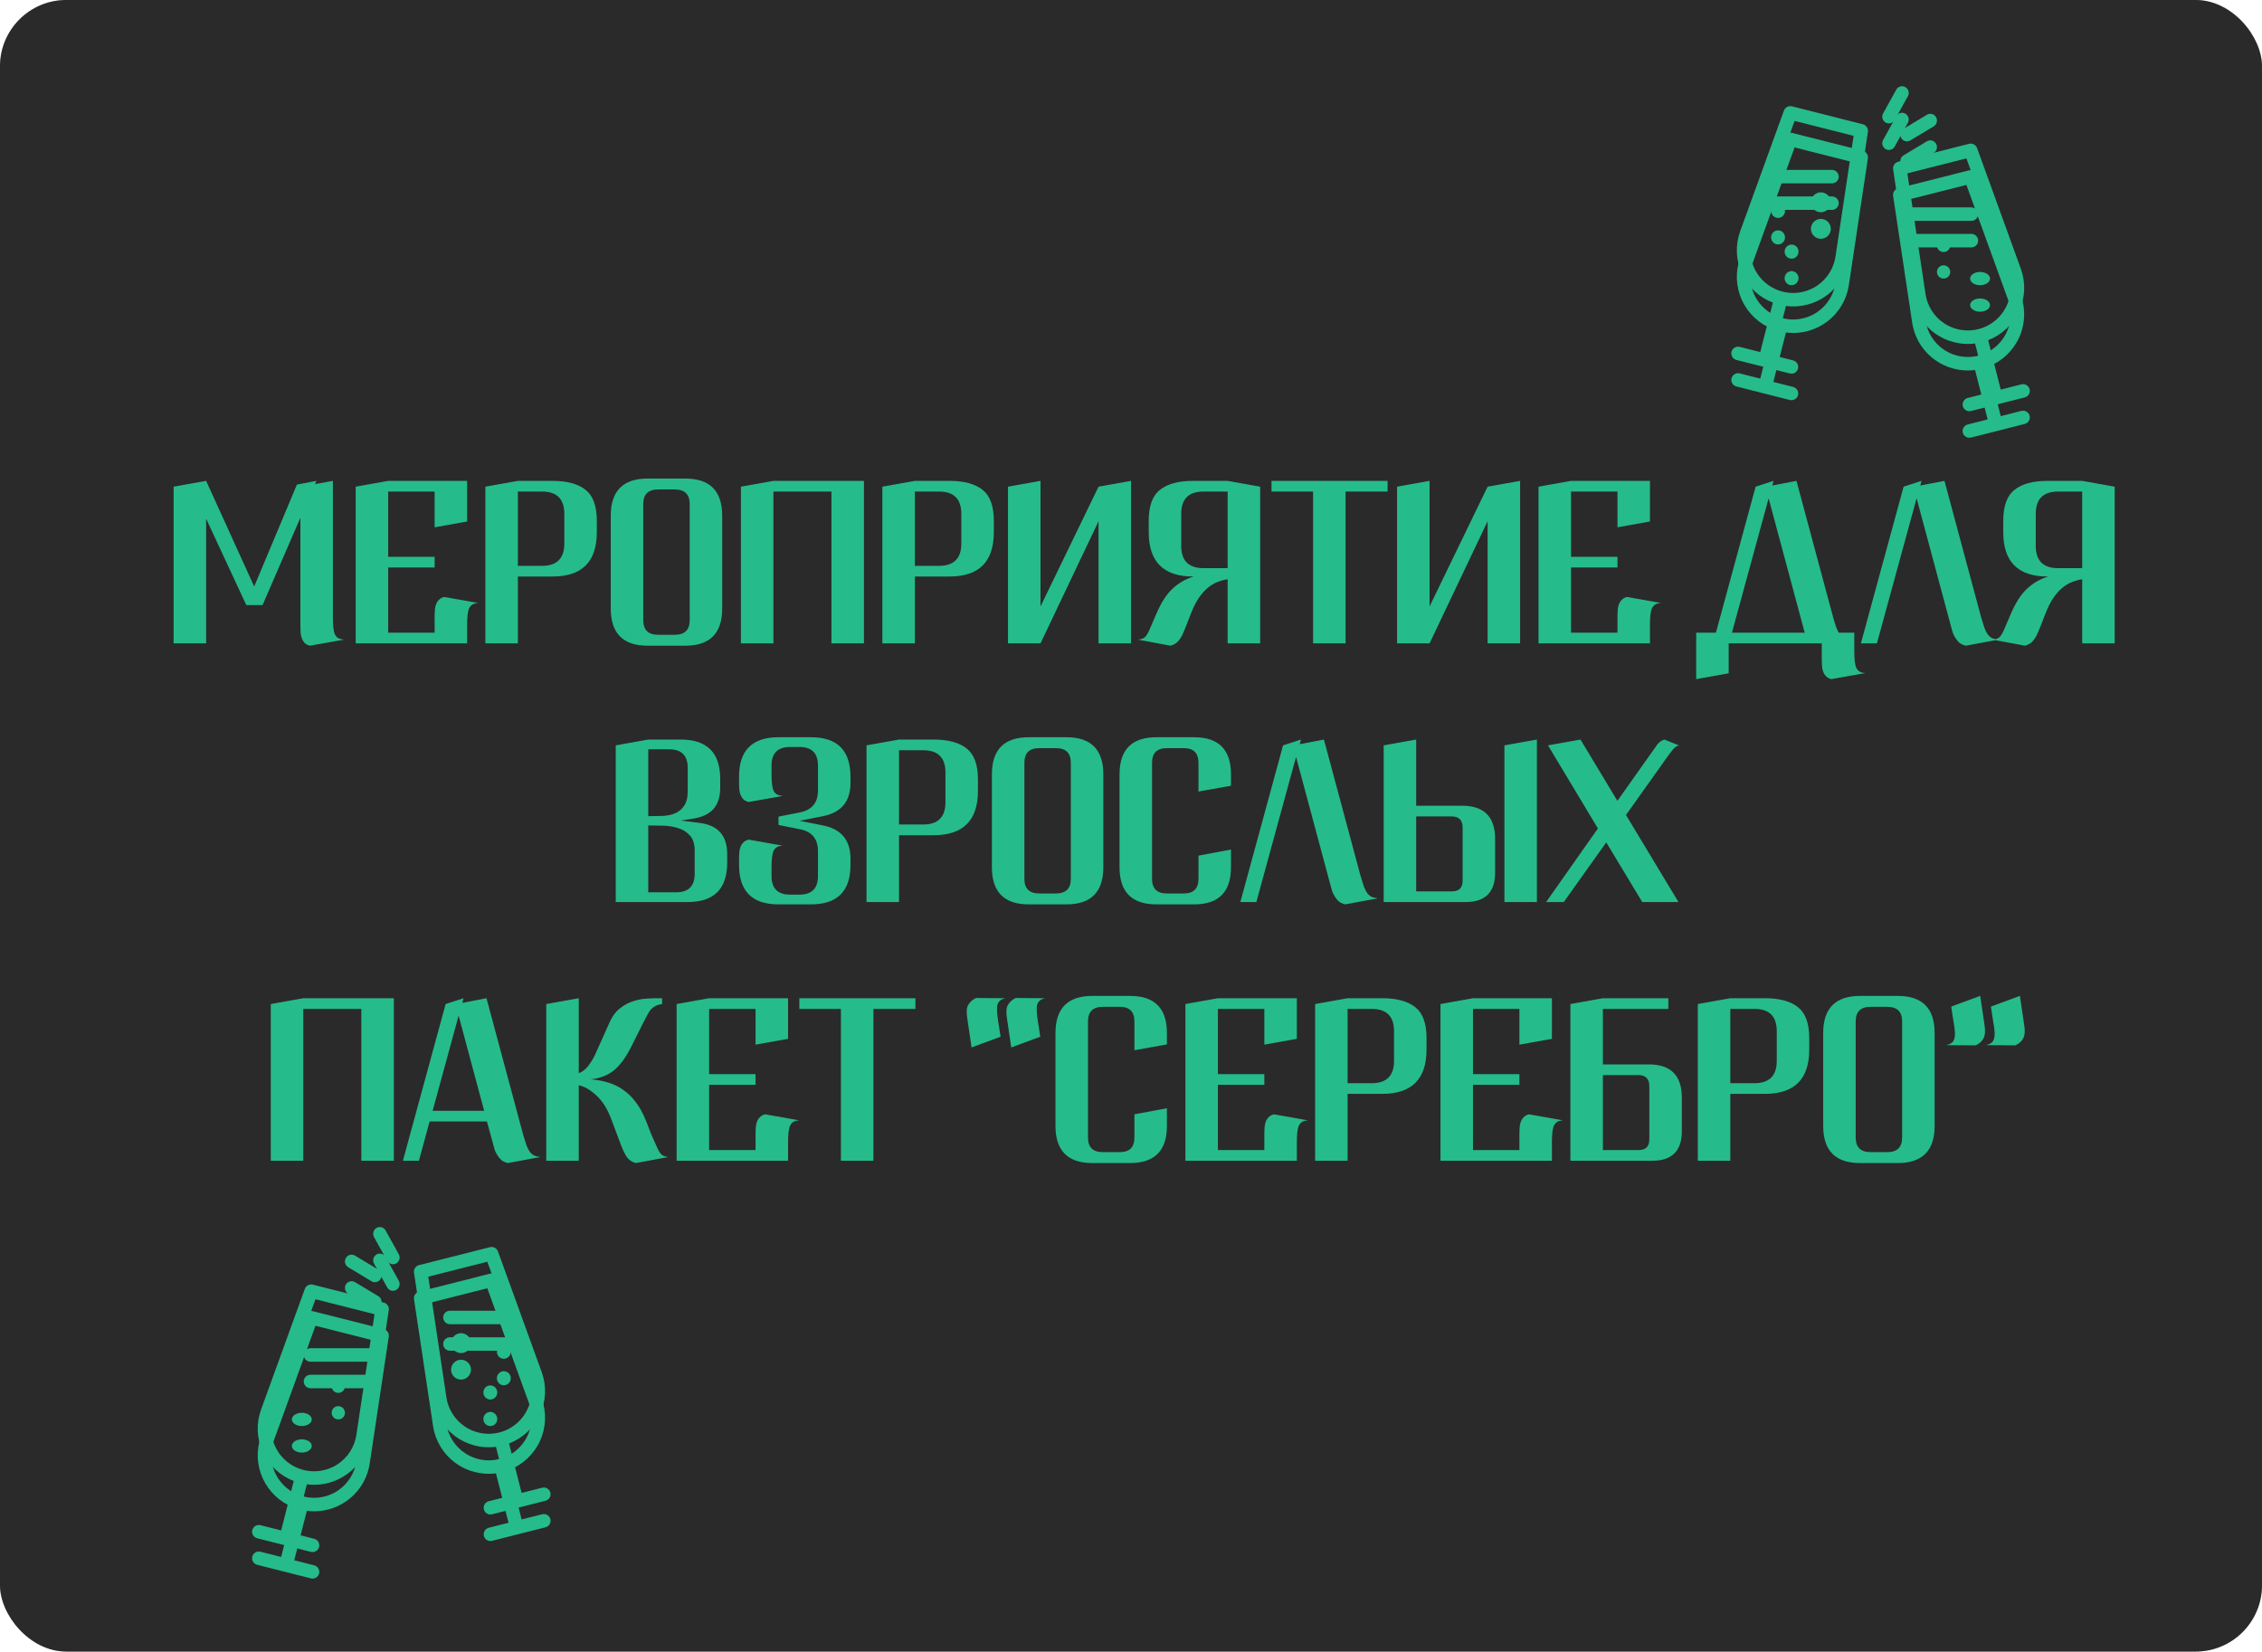 <?xml version="1.0" encoding="UTF-8"?> <svg xmlns="http://www.w3.org/2000/svg" width="341" height="249" viewBox="0 0 341 249" fill="none"><g clip-path="url(#clip0_483_470)"><rect width="341" height="249" rx="10" fill="#C4BCBC"></rect><rect width="412" height="917" transform="translate(-33 -342)" fill="#2A2A2A"></rect><path d="M39.58 91.225H37.13L31.075 78.205V97H26.175V73.375L31.075 72.5L38.32 88.425L44.76 73.06L47.7 72.5L47.49 72.99L50.185 72.5V93.08C50.185 93.71 50.208 94.235 50.255 94.655C50.301 95.075 50.383 95.413 50.5 95.67C50.64 95.927 50.815 96.113 51.025 96.23C51.235 96.323 51.515 96.393 51.865 96.44L46.72 97.35C46.37 97.257 46.101 97.117 45.915 96.93C45.728 96.72 45.588 96.487 45.495 96.23C45.401 95.973 45.343 95.705 45.32 95.425C45.296 95.122 45.285 94.83 45.285 94.55V78.065L39.58 91.225ZM58.521 72.5H70.421V78.625L65.521 79.5V74.11H58.521V83.945H65.521V85.555H58.521V95.39H65.521V92.8C65.521 92.52 65.532 92.24 65.556 91.96C65.579 91.657 65.638 91.377 65.731 91.12C65.824 90.863 65.964 90.642 66.151 90.455C66.338 90.245 66.606 90.093 66.956 90L72.101 90.91C71.751 90.933 71.471 91.003 71.261 91.12C71.051 91.237 70.876 91.423 70.736 91.68C70.619 91.937 70.537 92.275 70.491 92.695C70.444 93.115 70.421 93.64 70.421 94.27V97H53.621V73.375L58.521 72.5ZM78.072 97H73.172V73.375L78.072 72.5H83.287C85.503 72.5 87.172 72.955 88.292 73.865C89.412 74.752 89.972 76.303 89.972 78.52V80.235C89.972 84.692 87.743 86.92 83.287 86.92H78.072V97ZM81.712 85.31C83.952 85.31 85.072 84.19 85.072 81.95V77.47C85.072 75.23 83.952 74.11 81.712 74.11H78.072V85.31H81.712ZM108.873 91.75C108.873 95.483 107.018 97.35 103.308 97.35H97.638C93.928 97.35 92.073 95.483 92.073 91.75V77.75C92.073 74.017 93.928 72.15 97.638 72.15H103.308C107.018 72.15 108.873 74.017 108.873 77.75V91.75ZM96.973 93.5C96.973 94.97 97.72 95.705 99.213 95.705H101.733C103.226 95.705 103.973 94.97 103.973 93.5V76C103.973 74.53 103.226 73.795 101.733 73.795H99.213C97.72 73.795 96.973 74.53 96.973 76V93.5ZM116.593 72.5H130.243V97H125.343V74.11H116.593V97H111.693V73.375L116.593 72.5ZM137.92 97H133.02V73.375L137.92 72.5H143.135C145.352 72.5 147.02 72.955 148.14 73.865C149.26 74.752 149.82 76.303 149.82 78.52V80.235C149.82 84.692 147.592 86.92 143.135 86.92H137.92V97ZM141.56 85.31C143.8 85.31 144.92 84.19 144.92 81.95V77.47C144.92 75.23 143.8 74.11 141.56 74.11H137.92V85.31H141.56ZM170.507 72.5V97H165.607V78.59L156.857 97H151.957V73.375L156.857 72.5V91.435L165.607 73.375L170.507 72.5ZM189.971 97H185.071V87.34C184.651 87.387 184.196 87.503 183.706 87.69C183.216 87.853 182.726 88.122 182.236 88.495C181.746 88.868 181.267 89.382 180.801 90.035C180.357 90.665 179.937 91.482 179.541 92.485L178.736 94.55C178.549 95.04 178.374 95.448 178.211 95.775C178.047 96.102 177.872 96.37 177.686 96.58C177.522 96.79 177.336 96.953 177.126 97.07C176.939 97.187 176.717 97.28 176.461 97.35L171.561 96.44C172.097 96.393 172.482 96.23 172.716 95.95C172.949 95.647 173.171 95.238 173.381 94.725L174.326 92.52C175.049 90.84 175.866 89.58 176.776 88.74C177.709 87.877 178.771 87.27 179.961 86.92H179.856C175.399 86.92 173.171 84.692 173.171 80.235V78.52C173.171 76.303 173.731 74.752 174.851 73.865C175.971 72.955 177.639 72.5 179.856 72.5H185.071L189.971 73.375V97ZM185.071 85.66V74.11H181.431C179.191 74.11 178.071 75.23 178.071 77.47V82.3C178.071 84.54 179.191 85.66 181.431 85.66H185.071ZM191.682 72.5H209.182V74.11H202.847V97H197.947V74.11H191.682V72.5ZM229.159 72.5V97H224.259V78.59L215.509 97H210.609V73.375L215.509 72.5V91.435L224.259 73.375L229.159 72.5ZM236.836 72.5H248.736V78.625L243.836 79.5V74.11H236.836V83.945H243.836V85.555H236.836V95.39H243.836V92.8C243.836 92.52 243.848 92.24 243.871 91.96C243.895 91.657 243.953 91.377 244.046 91.12C244.14 90.863 244.28 90.642 244.466 90.455C244.653 90.245 244.921 90.093 245.271 90L250.416 90.91C250.066 90.933 249.786 91.003 249.576 91.12C249.366 91.237 249.191 91.423 249.051 91.68C248.935 91.937 248.853 92.275 248.806 92.695C248.76 93.115 248.736 93.64 248.736 94.27V97H231.936V73.375L236.836 72.5ZM264.662 73.375L267.357 72.5L267.182 73.2L270.822 72.5L276.352 93.08C276.632 94.13 276.912 94.9 277.192 95.39H279.537V98.12C279.537 98.75 279.56 99.275 279.607 99.695C279.653 100.115 279.735 100.453 279.852 100.71C279.992 100.967 280.167 101.153 280.377 101.27C280.587 101.387 280.867 101.457 281.217 101.48L276.072 102.39C275.722 102.297 275.453 102.145 275.267 101.935C275.08 101.748 274.94 101.527 274.847 101.27C274.753 101.013 274.695 100.733 274.672 100.43C274.648 100.15 274.637 99.87 274.637 99.59V97H260.602V101.515L255.702 102.39V95.39H258.677L264.662 73.375ZM261.092 95.39H272.082C272.035 95.25 271.988 95.11 271.942 94.97C271.918 94.83 271.883 94.69 271.837 94.55L266.622 75.125L261.092 95.39ZM286.972 73.375L289.667 72.5L289.492 73.2L293.132 72.5L298.662 93.08C298.849 93.71 299.012 94.235 299.152 94.655C299.316 95.075 299.491 95.413 299.677 95.67C299.887 95.927 300.109 96.113 300.342 96.23C300.599 96.323 300.902 96.393 301.252 96.44L296.352 97.35C295.979 97.257 295.664 97.117 295.407 96.93C295.174 96.72 294.976 96.487 294.812 96.23C294.649 95.973 294.509 95.705 294.392 95.425C294.299 95.122 294.217 94.83 294.147 94.55L288.932 75.125L282.947 97H280.532L286.972 73.375ZM318.794 97H313.894V87.34C313.474 87.387 313.019 87.503 312.529 87.69C312.039 87.853 311.549 88.122 311.059 88.495C310.569 88.868 310.091 89.382 309.624 90.035C309.181 90.665 308.761 91.482 308.364 92.485L307.559 94.55C307.372 95.04 307.197 95.448 307.034 95.775C306.871 96.102 306.696 96.37 306.509 96.58C306.346 96.79 306.159 96.953 305.949 97.07C305.762 97.187 305.541 97.28 305.284 97.35L300.384 96.44C300.921 96.393 301.306 96.23 301.539 95.95C301.772 95.647 301.994 95.238 302.204 94.725L303.149 92.52C303.872 90.84 304.689 89.58 305.599 88.74C306.532 87.877 307.594 87.27 308.784 86.92H308.679C304.222 86.92 301.994 84.692 301.994 80.235V78.52C301.994 76.303 302.554 74.752 303.674 73.865C304.794 72.955 306.462 72.5 308.679 72.5H313.894L318.794 73.375V97ZM313.894 85.66V74.11H310.254C308.014 74.11 306.894 75.23 306.894 77.47V82.3C306.894 84.54 308.014 85.66 310.254 85.66H313.894ZM92.825 112.375L97.725 111.5H102.625C106.592 111.5 108.575 113.483 108.575 117.45V118.745C108.575 120.145 108.225 121.23 107.525 122C106.848 122.747 105.81 123.225 104.41 123.435L102.66 123.715L105.46 124.065C108.237 124.415 109.625 125.978 109.625 128.755V130.05C109.625 134.017 107.642 136 103.675 136H92.825V112.375ZM97.725 123.05C98.425 123.05 99.125 123.038 99.825 123.015C100.548 122.992 101.19 122.863 101.75 122.63C102.31 122.397 102.765 122.023 103.115 121.51C103.488 120.997 103.675 120.238 103.675 119.235V115.77C103.675 113.903 102.742 112.97 100.875 112.97H97.725V123.05ZM97.725 134.53H101.925C103.792 134.53 104.725 133.597 104.725 131.73V128.265C104.725 127.262 104.492 126.503 104.025 125.99C103.558 125.453 102.975 125.08 102.275 124.87C101.575 124.637 100.817 124.508 100 124.485C99.183 124.462 98.425 124.45 97.725 124.45V134.53ZM128.211 118.045C128.211 120.822 126.835 122.49 124.081 123.05L120.546 123.75L124.081 124.45C126.835 125.01 128.211 126.678 128.211 129.455V130.4C128.211 134.367 126.228 136.35 122.261 136.35H117.361C113.395 136.35 111.411 134.367 111.411 130.4V129.385C111.411 129.105 111.423 128.825 111.446 128.545C111.47 128.242 111.528 127.962 111.621 127.705C111.715 127.448 111.855 127.227 112.041 127.04C112.228 126.83 112.496 126.678 112.846 126.585L117.991 127.495C117.641 127.518 117.361 127.588 117.151 127.705C116.941 127.822 116.766 128.008 116.626 128.265C116.51 128.522 116.428 128.86 116.381 129.28C116.335 129.7 116.311 130.225 116.311 130.855V132.08C116.311 133.947 117.245 134.88 119.111 134.88H120.511C122.378 134.88 123.311 133.947 123.311 132.08V128.335C123.311 126.468 122.39 125.36 120.546 125.01L117.361 124.38V123.12L120.546 122.49C122.39 122.14 123.311 121.032 123.311 119.165V115.42C123.311 113.553 122.378 112.62 120.511 112.62H119.111C117.245 112.62 116.311 113.553 116.311 115.42V116.645C116.311 117.275 116.335 117.8 116.381 118.22C116.428 118.64 116.51 118.978 116.626 119.235C116.766 119.492 116.941 119.678 117.151 119.795C117.361 119.888 117.641 119.958 117.991 120.005L112.846 120.915C112.496 120.822 112.228 120.682 112.041 120.495C111.855 120.285 111.715 120.052 111.621 119.795C111.528 119.538 111.47 119.27 111.446 118.99C111.423 118.687 111.411 118.395 111.411 118.115V117.1C111.411 113.133 113.395 111.15 117.361 111.15H122.261C126.228 111.15 128.211 113.133 128.211 117.1V118.045ZM135.528 136H130.628V112.375L135.528 111.5H140.743C142.959 111.5 144.628 111.955 145.748 112.865C146.868 113.752 147.428 115.303 147.428 117.52V119.235C147.428 123.692 145.199 125.92 140.743 125.92H135.528V136ZM139.168 124.31C141.408 124.31 142.528 123.19 142.528 120.95V116.47C142.528 114.23 141.408 113.11 139.168 113.11H135.528V124.31H139.168ZM166.329 130.75C166.329 134.483 164.474 136.35 160.764 136.35H155.094C151.384 136.35 149.529 134.483 149.529 130.75V116.75C149.529 113.017 151.384 111.15 155.094 111.15H160.764C164.474 111.15 166.329 113.017 166.329 116.75V130.75ZM154.429 132.5C154.429 133.97 155.176 134.705 156.669 134.705H159.189C160.682 134.705 161.429 133.97 161.429 132.5V115C161.429 113.53 160.682 112.795 159.189 112.795H156.669C155.176 112.795 154.429 113.53 154.429 115V132.5ZM168.772 116.75C168.772 113.017 170.627 111.15 174.337 111.15H180.007C183.717 111.15 185.572 113.017 185.572 116.75V118.465L180.672 119.34V115C180.672 113.53 179.937 112.795 178.467 112.795H175.912C174.419 112.795 173.672 113.53 173.672 115V132.5C173.672 133.97 174.419 134.705 175.912 134.705H178.467C179.937 134.705 180.672 133.97 180.672 132.5V129L185.572 128.09V130.75C185.572 134.483 183.717 136.35 180.007 136.35H174.337C170.627 136.35 168.772 134.483 168.772 130.75V116.75ZM193.423 112.375L196.118 111.5L195.943 112.2L199.583 111.5L205.113 132.08C205.299 132.71 205.463 133.235 205.603 133.655C205.766 134.075 205.941 134.413 206.128 134.67C206.338 134.927 206.559 135.113 206.793 135.23C207.049 135.323 207.353 135.393 207.703 135.44L202.803 136.35C202.429 136.257 202.114 136.117 201.858 135.93C201.624 135.72 201.426 135.487 201.263 135.23C201.099 134.973 200.959 134.705 200.843 134.425C200.749 134.122 200.668 133.83 200.598 133.55L195.383 114.125L189.398 136H186.983L193.423 112.375ZM208.592 112.375L213.492 111.5V121.475H220.387C223.724 121.475 225.392 123.143 225.392 126.48V131.555C225.392 134.518 223.911 136 220.947 136H208.592V112.375ZM226.792 112.375L231.692 111.5V136H226.792V112.375ZM218.882 134.39C219.956 134.39 220.492 133.853 220.492 132.78V124.765C220.492 123.645 219.932 123.085 218.812 123.085H213.492V134.39H218.882ZM233.082 136L240.887 124.905L233.362 112.375L238.262 111.5L243.827 120.74L248.657 113.915C248.937 113.518 249.17 113.192 249.357 112.935C249.544 112.655 249.707 112.422 249.847 112.235C250.01 112.025 250.174 111.873 250.337 111.78C250.5 111.663 250.687 111.57 250.897 111.5L253.172 112.41C252.869 112.387 252.554 112.573 252.227 112.97C251.9 113.367 251.597 113.763 251.317 114.16L245.122 122.875L253.032 136H247.572L242.147 127.005L235.742 136H233.082ZM45.721 150.5H59.371V175H54.471V152.11H45.721V175H40.821V151.375L45.721 150.5ZM67.179 151.375L69.874 150.5L69.699 151.2L73.339 150.5L78.869 171.08C79.056 171.71 79.219 172.235 79.359 172.655C79.522 173.075 79.698 173.413 79.884 173.67C80.094 173.927 80.316 174.113 80.549 174.23C80.806 174.323 81.109 174.393 81.459 174.44L76.559 175.35C76.186 175.257 75.871 175.117 75.614 174.93C75.381 174.72 75.183 174.487 75.019 174.23C74.856 173.973 74.716 173.705 74.599 173.425C74.506 173.122 74.424 172.83 74.354 172.55L73.409 169.085H64.764L63.154 175H60.739L67.179 151.375ZM65.219 167.475H72.989L69.139 153.125L65.219 167.475ZM99.814 151.375C99.441 151.422 99.114 151.515 98.834 151.655C98.577 151.795 98.344 151.97 98.134 152.18C97.947 152.39 97.772 152.658 97.609 152.985C97.446 153.288 97.259 153.638 97.049 154.035L95.229 157.675C94.786 158.562 94.342 159.308 93.899 159.915C93.456 160.522 92.989 161.023 92.499 161.42C92.009 161.793 91.484 162.085 90.924 162.295C90.364 162.505 89.746 162.645 89.069 162.715C90.049 162.808 90.947 162.983 91.764 163.24C92.604 163.497 93.351 163.87 94.004 164.36C94.681 164.827 95.287 165.422 95.824 166.145C96.384 166.868 96.874 167.743 97.294 168.77C97.551 169.377 97.807 170.03 98.064 170.73C98.344 171.407 98.636 172.072 98.939 172.725C99.149 173.238 99.371 173.647 99.604 173.95C99.837 174.23 100.222 174.393 100.759 174.44L95.859 175.35C95.602 175.28 95.369 175.187 95.159 175.07C94.972 174.953 94.786 174.79 94.599 174.58C94.436 174.37 94.272 174.102 94.109 173.775C93.946 173.448 93.771 173.04 93.584 172.55L92.149 168.735C91.542 167.125 90.772 165.912 89.839 165.095C88.929 164.278 88.066 163.788 87.249 163.625V175H82.349V151.375L87.249 150.5V161.805C87.809 161.595 88.299 161.21 88.719 160.65C89.139 160.09 89.466 159.553 89.699 159.04L91.939 154.035C92.336 153.172 92.837 152.507 93.444 152.04C94.051 151.55 94.681 151.2 95.334 150.99C96.011 150.757 96.664 150.617 97.294 150.57C97.924 150.523 98.449 150.5 98.869 150.5H99.814V151.375ZM106.902 150.5H118.802V156.625L113.902 157.5V152.11H106.902V161.945H113.902V163.555H106.902V173.39H113.902V170.8C113.902 170.52 113.914 170.24 113.937 169.96C113.961 169.657 114.019 169.377 114.112 169.12C114.206 168.863 114.346 168.642 114.532 168.455C114.719 168.245 114.987 168.093 115.337 168L120.482 168.91C120.132 168.933 119.852 169.003 119.642 169.12C119.432 169.237 119.257 169.423 119.117 169.68C119.001 169.937 118.919 170.275 118.872 170.695C118.826 171.115 118.802 171.64 118.802 172.27V175H102.002V151.375L106.902 150.5ZM120.503 150.5H138.003V152.11H131.668V175H126.768V152.11H120.503V150.5ZM146.463 157.92L145.833 153.65C145.67 152.693 145.705 151.993 145.938 151.55C146.195 151.083 146.592 150.722 147.128 150.465L151.573 150.5C150.92 150.64 150.523 150.955 150.383 151.445C150.243 151.912 150.278 152.775 150.488 154.035L150.838 156.31L146.463 157.92ZM152.448 157.92L151.818 153.65C151.655 152.693 151.69 151.993 151.923 151.55C152.18 151.083 152.577 150.722 153.113 150.465L157.558 150.5C156.905 150.64 156.508 150.955 156.368 151.445C156.228 151.912 156.263 152.775 156.473 154.035L156.823 156.31L152.448 157.92ZM159.116 155.75C159.116 152.017 160.971 150.15 164.681 150.15H170.351C174.061 150.15 175.916 152.017 175.916 155.75V157.465L171.016 158.34V154C171.016 152.53 170.281 151.795 168.811 151.795H166.256C164.763 151.795 164.016 152.53 164.016 154V171.5C164.016 172.97 164.763 173.705 166.256 173.705H168.811C170.281 173.705 171.016 172.97 171.016 171.5V168L175.916 167.09V169.75C175.916 173.483 174.061 175.35 170.351 175.35H164.681C160.971 175.35 159.116 173.483 159.116 169.75V155.75ZM183.601 150.5H195.501V156.625L190.601 157.5V152.11H183.601V161.945H190.601V163.555H183.601V173.39H190.601V170.8C190.601 170.52 190.613 170.24 190.636 169.96C190.66 169.657 190.718 169.377 190.811 169.12C190.905 168.863 191.045 168.642 191.231 168.455C191.418 168.245 191.686 168.093 192.036 168L197.181 168.91C196.831 168.933 196.551 169.003 196.341 169.12C196.131 169.237 195.956 169.423 195.816 169.68C195.7 169.937 195.618 170.275 195.571 170.695C195.525 171.115 195.501 171.64 195.501 172.27V175H178.701V151.375L183.601 150.5ZM203.152 175H198.252V151.375L203.152 150.5H208.367C210.584 150.5 212.252 150.955 213.372 151.865C214.492 152.752 215.052 154.303 215.052 156.52V158.235C215.052 162.692 212.824 164.92 208.367 164.92H203.152V175ZM206.792 163.31C209.032 163.31 210.152 162.19 210.152 159.95V155.47C210.152 153.23 209.032 152.11 206.792 152.11H203.152V163.31H206.792ZM222.054 150.5H233.954V156.625L229.054 157.5V152.11H222.054V161.945H229.054V163.555H222.054V173.39H229.054V170.8C229.054 170.52 229.065 170.24 229.089 169.96C229.112 169.657 229.17 169.377 229.264 169.12C229.357 168.863 229.497 168.642 229.684 168.455C229.87 168.245 230.139 168.093 230.489 168L235.634 168.91C235.284 168.933 235.004 169.003 234.794 169.12C234.584 169.237 234.409 169.423 234.269 169.68C234.152 169.937 234.07 170.275 234.024 170.695C233.977 171.115 233.954 171.64 233.954 172.27V175H217.154V151.375L222.054 150.5ZM241.639 150.5H251.509V152.11H241.639V160.475H248.534C251.871 160.475 253.539 162.143 253.539 165.48V170.555C253.539 173.518 252.058 175 249.094 175H236.739V151.375L241.639 150.5ZM247.029 173.39C248.103 173.39 248.639 172.853 248.639 171.78V163.765C248.639 162.645 248.079 162.085 246.959 162.085H241.639V173.39H247.029ZM260.848 175H255.948V151.375L260.848 150.5H266.063C268.279 150.5 269.948 150.955 271.068 151.865C272.188 152.752 272.748 154.303 272.748 156.52V158.235C272.748 162.692 270.519 164.92 266.063 164.92H260.848V175ZM264.488 163.31C266.728 163.31 267.848 162.19 267.848 159.95V155.47C267.848 153.23 266.728 152.11 264.488 152.11H260.848V163.31H264.488ZM291.649 169.75C291.649 173.483 289.794 175.35 286.084 175.35H280.414C276.704 175.35 274.849 173.483 274.849 169.75V155.75C274.849 152.017 276.704 150.15 280.414 150.15H286.084C289.794 150.15 291.649 152.017 291.649 155.75V169.75ZM279.749 171.5C279.749 172.97 280.496 173.705 281.989 173.705H284.509C286.002 173.705 286.749 172.97 286.749 171.5V154C286.749 152.53 286.002 151.795 284.509 151.795H281.989C280.496 151.795 279.749 152.53 279.749 154V171.5ZM304.506 150.15L305.136 154.42C305.299 155.377 305.252 156.088 304.996 156.555C304.762 156.998 304.377 157.348 303.841 157.605L299.396 157.57C299.722 157.5 299.979 157.395 300.166 157.255C300.376 157.115 300.516 156.917 300.586 156.66C300.679 156.38 300.714 156.03 300.691 155.61C300.667 155.19 300.597 154.665 300.481 154.035L300.131 151.76L304.506 150.15ZM298.521 150.15L299.151 154.42C299.314 155.377 299.267 156.088 299.011 156.555C298.777 156.998 298.392 157.348 297.856 157.605L293.411 157.57C293.737 157.5 293.994 157.395 294.181 157.255C294.391 157.115 294.531 156.917 294.601 156.66C294.694 156.38 294.729 156.03 294.706 155.61C294.682 155.19 294.612 154.665 294.496 154.035L294.146 151.76L298.521 150.15Z" fill="#26BB8B"></path><g filter="url(#filter0_f_483_470)"><path d="M57.854 196.389L47.163 193.682C46.918 193.62 46.658 193.651 46.435 193.77C46.211 193.888 46.04 194.085 45.954 194.322L39.358 212.512C38.602 214.593 38.694 216.887 39.614 218.901C40.535 220.915 42.21 222.489 44.281 223.284L42.386 230.737L39.292 229.954C39.161 229.917 39.025 229.908 38.89 229.925C38.755 229.942 38.625 229.986 38.508 230.054C38.391 230.122 38.288 230.212 38.206 230.32C38.124 230.428 38.065 230.551 38.031 230.683C37.998 230.814 37.991 230.951 38.011 231.084C38.032 231.218 38.079 231.347 38.149 231.462C38.22 231.578 38.313 231.678 38.423 231.757C38.534 231.837 38.659 231.893 38.791 231.923L46.841 233.963C46.972 233.999 47.108 234.009 47.243 233.992C47.378 233.975 47.508 233.931 47.625 233.863C47.743 233.795 47.845 233.704 47.927 233.596C48.009 233.488 48.068 233.365 48.102 233.234C48.135 233.103 48.142 232.966 48.122 232.832C48.101 232.698 48.054 232.57 47.984 232.454C47.913 232.339 47.82 232.238 47.71 232.159C47.599 232.08 47.474 232.024 47.342 231.993L44.358 231.237L46.256 223.785C46.615 223.832 46.976 223.856 47.338 223.856C49.373 223.858 51.341 223.131 52.883 221.806C54.425 220.482 55.438 218.649 55.738 216.641L58.609 197.524C58.647 197.275 58.59 197.022 58.45 196.812C58.311 196.602 58.099 196.452 57.854 196.389ZM50.916 220.745C49.785 221.494 48.446 221.869 47.09 221.815C45.733 221.762 44.429 221.283 43.361 220.447C42.293 219.611 41.517 218.46 41.143 217.159C40.769 215.857 40.816 214.472 41.278 213.198L47.559 195.881L56.458 198.135L55.688 203.267H46.807C46.537 203.267 46.278 203.374 46.087 203.565C45.896 203.755 45.788 204.014 45.788 204.283C45.788 204.553 45.896 204.811 46.087 205.002C46.278 205.192 46.537 205.299 46.807 205.299H55.382L53.724 216.34C53.59 217.229 53.271 218.08 52.787 218.838C52.303 219.597 51.666 220.246 50.916 220.745ZM82.969 225.032C82.902 224.771 82.734 224.547 82.502 224.409C82.27 224.272 81.993 224.231 81.731 224.298L78.637 225.081L76.739 217.628C78.81 216.832 80.485 215.258 81.406 213.245C82.326 211.231 82.418 208.937 81.662 206.856L78.537 198.241V198.231L75.066 188.666C74.979 188.43 74.808 188.235 74.585 188.118C74.362 188 74.104 187.969 73.86 188.031L63.169 190.738C62.924 190.8 62.711 190.951 62.571 191.161C62.431 191.37 62.374 191.625 62.412 191.874L65.283 210.99C65.61 213.182 66.787 215.159 68.561 216.494C70.334 217.83 72.562 218.417 74.766 218.13L76.663 225.581L73.679 226.337C73.439 226.399 73.231 226.546 73.091 226.75C72.953 226.954 72.893 227.201 72.923 227.446C72.954 227.691 73.073 227.917 73.258 228.08C73.443 228.244 73.681 228.336 73.928 228.337C74.013 228.338 74.098 228.327 74.18 228.305L78.147 227.3H78.154L82.23 226.267C82.36 226.234 82.482 226.176 82.589 226.097C82.697 226.017 82.787 225.917 82.856 225.802C82.925 225.688 82.97 225.561 82.989 225.428C83.009 225.296 83.002 225.162 82.969 225.032ZM70.107 215.093C69.357 214.594 68.72 213.945 68.236 213.187C67.752 212.428 67.433 211.577 67.299 210.688L64.565 192.481L73.464 190.228L76.143 197.614H67.829C67.559 197.614 67.299 197.721 67.108 197.911C66.917 198.102 66.81 198.36 66.81 198.63C66.81 198.899 66.917 199.158 67.108 199.349C67.299 199.539 67.559 199.646 67.829 199.646H76.879L79.745 207.547C80.207 208.82 80.254 210.206 79.881 211.508C79.507 212.81 78.731 213.96 77.663 214.797C76.595 215.633 75.29 216.111 73.933 216.164C72.576 216.218 71.238 215.843 70.107 215.093Z" fill="#26BB8B"></path></g><g filter="url(#filter1_f_483_470)"><path d="M286.146 24.389L296.837 21.682C297.082 21.62 297.342 21.651 297.565 21.77C297.789 21.888 297.96 22.085 298.046 22.322L304.642 40.513C305.398 42.593 305.306 44.887 304.385 46.901C303.465 48.915 301.79 50.489 299.719 51.284L301.614 58.737L304.708 57.954C304.839 57.917 304.975 57.908 305.11 57.925C305.245 57.942 305.375 57.986 305.492 58.054C305.61 58.121 305.712 58.212 305.794 58.32C305.876 58.428 305.935 58.551 305.969 58.683C306.002 58.814 306.009 58.951 305.989 59.084C305.968 59.218 305.921 59.347 305.851 59.462C305.78 59.578 305.687 59.678 305.577 59.757C305.466 59.837 305.341 59.893 305.209 59.923L297.159 61.963C297.028 61.999 296.892 62.009 296.757 61.992C296.622 61.975 296.492 61.931 296.375 61.863C296.257 61.795 296.155 61.704 296.073 61.596C295.991 61.488 295.932 61.365 295.898 61.234C295.865 61.103 295.858 60.966 295.878 60.832C295.899 60.698 295.945 60.57 296.016 60.454C296.087 60.339 296.18 60.238 296.29 60.159C296.401 60.08 296.525 60.024 296.658 59.993L299.642 59.237L297.744 51.785C297.385 51.832 297.024 51.856 296.662 51.856C294.627 51.858 292.659 51.131 291.117 49.806C289.575 48.482 288.562 46.649 288.262 44.641L285.391 25.524C285.354 25.275 285.41 25.022 285.55 24.812C285.689 24.602 285.902 24.452 286.146 24.389ZM293.084 48.745C294.215 49.494 295.554 49.869 296.91 49.815C298.266 49.762 299.571 49.283 300.639 48.447C301.707 47.611 302.483 46.46 302.857 45.159C303.231 43.857 303.184 42.471 302.722 41.198L296.441 23.881L287.542 26.135L288.312 31.267H297.193C297.463 31.267 297.722 31.374 297.913 31.565C298.104 31.755 298.212 32.014 298.212 32.283C298.212 32.553 298.104 32.811 297.913 33.002C297.722 33.192 297.463 33.299 297.193 33.299H288.618L290.276 44.34C290.41 45.228 290.729 46.08 291.213 46.838C291.697 47.597 292.334 48.246 293.084 48.745ZM261.031 53.032C261.098 52.771 261.265 52.547 261.498 52.409C261.73 52.272 262.007 52.231 262.269 52.297L265.363 53.081L267.261 45.628C265.19 44.832 263.515 43.258 262.595 41.245C261.674 39.231 261.582 36.937 262.338 34.856L265.463 26.241V26.231L268.934 16.666C269.021 16.43 269.192 16.235 269.415 16.118C269.637 16 269.896 15.97 270.14 16.031L280.831 18.738C281.076 18.8 281.289 18.951 281.429 19.16C281.569 19.37 281.626 19.625 281.588 19.874L278.717 38.99C278.39 41.182 277.213 43.159 275.44 44.494C273.666 45.83 271.438 46.417 269.234 46.13L267.337 53.581L270.321 54.337C270.561 54.399 270.769 54.546 270.908 54.75C271.047 54.954 271.107 55.202 271.077 55.446C271.046 55.691 270.927 55.917 270.742 56.081C270.557 56.244 270.319 56.336 270.072 56.337C269.987 56.338 269.902 56.327 269.82 56.306L265.853 55.3H265.846L261.77 54.267C261.64 54.234 261.518 54.176 261.411 54.097C261.303 54.017 261.213 53.917 261.144 53.802C261.075 53.688 261.03 53.561 261.011 53.428C260.991 53.296 260.998 53.162 261.031 53.032ZM273.893 43.093C274.643 42.594 275.28 41.945 275.764 41.187C276.248 40.428 276.567 39.577 276.701 38.688L279.435 20.481L270.536 18.228L267.857 25.614H276.171C276.441 25.614 276.701 25.721 276.892 25.911C277.083 26.102 277.19 26.36 277.19 26.63C277.19 26.899 277.083 27.158 276.892 27.349C276.701 27.539 276.441 27.646 276.171 27.646H267.121L264.255 35.547C263.793 36.82 263.746 38.206 264.119 39.508C264.493 40.81 265.269 41.961 266.337 42.797C267.405 43.633 268.71 44.111 270.067 44.164C271.424 44.218 272.762 43.843 273.893 43.093Z" fill="#26BB8B"></path></g><g filter="url(#filter2_f_483_470)"><path d="M51 208C50.802 208 50.609 208.059 50.444 208.169C50.28 208.279 50.152 208.435 50.076 208.618C50 208.8 49.981 209.001 50.019 209.195C50.058 209.389 50.153 209.568 50.293 209.707C50.433 209.847 50.611 209.942 50.806 209.981C50.999 210.019 51.201 209.999 51.383 209.924C51.566 209.848 51.722 209.719 51.832 209.555C51.942 209.39 52 209.197 52 208.999C52 208.734 51.894 208.48 51.707 208.293C51.519 208.105 51.265 208 51 208Z" fill="#26BB8B"></path></g><g filter="url(#filter3_f_483_470)"><path d="M293 36C293.198 36 293.391 36.059 293.556 36.169C293.72 36.279 293.848 36.435 293.924 36.617C294 36.8 294.019 37.001 293.981 37.195C293.942 37.389 293.847 37.568 293.707 37.707C293.567 37.847 293.389 37.942 293.195 37.981C293 38.019 292.799 37.999 292.617 37.924C292.434 37.848 292.278 37.719 292.168 37.555C292.058 37.39 292 37.197 292 36.999C292 36.734 292.106 36.48 292.293 36.293C292.481 36.105 292.735 36 293 36Z" fill="#26BB8B"></path></g><g filter="url(#filter4_f_483_470)"><path d="M45.5 215C46.328 215 47 214.552 47 214C47 213.448 46.328 213 45.5 213C44.672 213 44 213.448 44 214C44 214.552 44.672 215 45.5 215Z" fill="#26BB8B"></path></g><g filter="url(#filter5_f_483_470)"><path d="M298.5 43C297.672 43 297 42.552 297 42C297 41.448 297.672 41 298.5 41C299.328 41 300 41.448 300 42C300 42.552 299.328 43 298.5 43Z" fill="#26BB8B"></path></g><g filter="url(#filter6_f_483_470)"><path d="M69.5 204C70.328 204 71 203.328 71 202.5C71 201.672 70.328 201 69.5 201C68.672 201 68 201.672 68 202.5C68 203.328 68.672 204 69.5 204Z" fill="#26BB8B"></path></g><g filter="url(#filter7_f_483_470)"><path d="M274.5 32C273.672 32 273 31.328 273 30.5C273 29.672 273.672 29 274.5 29C275.328 29 276 29.672 276 30.5C276 31.328 275.328 32 274.5 32Z" fill="#26BB8B"></path></g><g filter="url(#filter8_f_483_470)"><path d="M77 203.792C77 203.582 76.939 203.376 76.824 203.201C76.709 203.027 76.545 202.89 76.354 202.81C76.162 202.729 75.952 202.708 75.749 202.749C75.546 202.791 75.359 202.892 75.213 203.041C75.067 203.19 74.967 203.379 74.927 203.586C74.887 203.792 74.908 204.006 74.987 204.2C75.066 204.394 75.201 204.56 75.373 204.677C75.545 204.794 75.748 204.856 75.954 204.856C76.092 204.856 76.228 204.828 76.355 204.775C76.482 204.721 76.597 204.643 76.694 204.544C76.791 204.446 76.868 204.328 76.921 204.199C76.973 204.07 77 203.932 77 203.792ZM73.923 208.873C73.716 208.872 73.513 208.934 73.34 209.05C73.167 209.166 73.032 209.332 72.952 209.526C72.872 209.721 72.851 209.935 72.891 210.141C72.931 210.348 73.03 210.538 73.176 210.687C73.323 210.836 73.509 210.938 73.712 210.979C73.915 211.021 74.126 211 74.318 210.919C74.509 210.839 74.673 210.702 74.788 210.527C74.903 210.352 74.964 210.146 74.964 209.936C74.964 209.655 74.854 209.385 74.659 209.186C74.464 208.987 74.199 208.874 73.923 208.873ZM58.119 185.488C57.983 185.263 57.767 185.1 57.516 185.033C57.264 184.966 56.997 185.001 56.77 185.131C56.544 185.26 56.376 185.474 56.301 185.727C56.227 185.98 56.252 186.253 56.371 186.488L58.369 190.093C58.456 190.251 58.583 190.382 58.737 190.474C58.891 190.565 59.065 190.613 59.243 190.613C59.416 190.613 59.585 190.568 59.734 190.481C59.965 190.349 60.135 190.128 60.207 189.868C60.278 189.607 60.245 189.329 60.114 189.094L58.119 185.488ZM52.524 191.075L56.029 193.182C56.257 193.313 56.527 193.348 56.781 193.279C57.034 193.21 57.251 193.043 57.385 192.813C57.518 192.584 57.558 192.31 57.495 192.051C57.433 191.792 57.273 191.568 57.05 191.428L53.545 189.321C53.432 189.247 53.305 189.197 53.172 189.174C53.039 189.151 52.903 189.155 52.772 189.187C52.641 189.219 52.517 189.277 52.408 189.358C52.3 189.439 52.209 189.542 52.14 189.66C52.071 189.778 52.027 189.909 52.009 190.044C51.991 190.18 52 190.318 52.036 190.45C52.072 190.582 52.134 190.706 52.218 190.813C52.301 190.92 52.406 191.009 52.524 191.075Z" fill="#26BB8B"></path></g><g filter="url(#filter9_f_483_470)"><path d="M267 31.792C267 31.582 267.061 31.376 267.176 31.201C267.291 31.027 267.455 30.89 267.646 30.81C267.838 30.729 268.048 30.708 268.251 30.75C268.454 30.791 268.641 30.892 268.787 31.041C268.933 31.19 269.033 31.379 269.073 31.586C269.113 31.792 269.092 32.006 269.013 32.2C268.934 32.394 268.799 32.56 268.627 32.677C268.455 32.794 268.253 32.856 268.046 32.856C267.908 32.856 267.772 32.828 267.645 32.775C267.518 32.721 267.403 32.643 267.306 32.544C267.209 32.446 267.132 32.328 267.079 32.199C267.027 32.07 267 31.932 267 31.792ZM270.077 36.873C270.285 36.872 270.487 36.934 270.66 37.05C270.833 37.166 270.968 37.332 271.048 37.526C271.128 37.721 271.149 37.935 271.109 38.141C271.069 38.348 270.97 38.538 270.824 38.687C270.677 38.836 270.491 38.938 270.288 38.979C270.085 39.021 269.874 39 269.682 38.919C269.491 38.839 269.327 38.702 269.212 38.527C269.097 38.352 269.036 38.146 269.036 37.935C269.036 37.655 269.146 37.385 269.341 37.186C269.536 36.987 269.801 36.874 270.077 36.873ZM285.881 13.489C286.017 13.263 286.233 13.1 286.484 13.033C286.736 12.966 287.003 13.002 287.23 13.131C287.456 13.261 287.624 13.474 287.699 13.727C287.773 13.98 287.748 14.253 287.629 14.488L285.631 18.093C285.544 18.251 285.417 18.382 285.263 18.474C285.11 18.565 284.935 18.613 284.756 18.613C284.584 18.613 284.415 18.568 284.266 18.482C284.035 18.349 283.865 18.128 283.793 17.868C283.722 17.607 283.755 17.329 283.886 17.094L285.881 13.489ZM291.476 19.075L287.971 21.182C287.743 21.313 287.473 21.348 287.219 21.279C286.966 21.21 286.749 21.043 286.615 20.813C286.482 20.584 286.442 20.31 286.505 20.051C286.567 19.792 286.727 19.568 286.95 19.428L290.455 17.321C290.568 17.247 290.695 17.197 290.828 17.174C290.961 17.151 291.097 17.155 291.228 17.187C291.359 17.219 291.483 17.277 291.591 17.358C291.7 17.439 291.791 17.542 291.86 17.66C291.929 17.778 291.973 17.909 291.991 18.044C292.009 18.18 292 18.318 291.964 18.45C291.928 18.582 291.866 18.706 291.783 18.813C291.699 18.92 291.594 19.009 291.476 19.075Z" fill="#26BB8B"></path></g><g filter="url(#filter10_i_483_470)"><path d="M57.854 196.389L47.163 193.682C46.918 193.62 46.658 193.651 46.435 193.77C46.211 193.888 46.04 194.085 45.954 194.322L39.358 212.512C38.602 214.593 38.694 216.887 39.614 218.901C40.535 220.915 42.21 222.489 44.281 223.284L42.386 230.737L39.292 229.954C39.161 229.917 39.025 229.908 38.89 229.925C38.755 229.942 38.625 229.986 38.508 230.054C38.391 230.122 38.288 230.212 38.206 230.32C38.124 230.428 38.065 230.551 38.031 230.683C37.998 230.814 37.991 230.951 38.011 231.084C38.032 231.218 38.079 231.347 38.149 231.462C38.22 231.578 38.313 231.678 38.423 231.757C38.534 231.837 38.659 231.893 38.791 231.923L46.841 233.963C46.972 233.999 47.108 234.009 47.243 233.992C47.378 233.975 47.508 233.931 47.625 233.863C47.743 233.795 47.845 233.704 47.927 233.596C48.009 233.488 48.068 233.365 48.102 233.234C48.135 233.103 48.142 232.966 48.122 232.832C48.101 232.698 48.054 232.57 47.984 232.454C47.913 232.339 47.82 232.238 47.71 232.159C47.599 232.08 47.474 232.024 47.342 231.993L44.358 231.237L46.256 223.785C46.615 223.832 46.976 223.856 47.338 223.856C49.373 223.858 51.341 223.131 52.883 221.806C54.425 220.482 55.438 218.649 55.738 216.641L58.609 197.524C58.647 197.275 58.59 197.022 58.45 196.812C58.311 196.602 58.099 196.452 57.854 196.389ZM50.916 220.745C49.785 221.494 48.446 221.869 47.09 221.815C45.733 221.762 44.429 221.283 43.361 220.447C42.293 219.611 41.517 218.46 41.143 217.159C40.769 215.857 40.816 214.472 41.278 213.198L47.559 195.881L56.458 198.135L55.688 203.267H46.807C46.537 203.267 46.278 203.374 46.087 203.565C45.896 203.755 45.788 204.014 45.788 204.283C45.788 204.553 45.896 204.811 46.087 205.002C46.278 205.192 46.537 205.299 46.807 205.299H55.382L53.724 216.34C53.59 217.229 53.271 218.08 52.787 218.838C52.303 219.597 51.666 220.246 50.916 220.745ZM82.969 225.032C82.902 224.771 82.734 224.547 82.502 224.409C82.27 224.272 81.993 224.231 81.731 224.298L78.637 225.081L76.739 217.628C78.81 216.832 80.485 215.258 81.406 213.245C82.326 211.231 82.418 208.937 81.662 206.856L78.537 198.241V198.231L75.066 188.666C74.979 188.43 74.808 188.235 74.585 188.118C74.362 188 74.104 187.969 73.86 188.031L63.169 190.738C62.924 190.8 62.711 190.951 62.571 191.161C62.431 191.37 62.374 191.625 62.412 191.874L65.283 210.99C65.61 213.182 66.787 215.159 68.561 216.494C70.334 217.83 72.562 218.417 74.766 218.13L76.663 225.581L73.679 226.337C73.439 226.399 73.231 226.546 73.091 226.75C72.953 226.954 72.893 227.201 72.923 227.446C72.954 227.691 73.073 227.917 73.258 228.08C73.443 228.244 73.681 228.336 73.928 228.337C74.013 228.338 74.098 228.327 74.18 228.305L78.147 227.3H78.154L82.23 226.267C82.36 226.234 82.482 226.176 82.589 226.097C82.697 226.017 82.787 225.917 82.856 225.802C82.925 225.688 82.97 225.561 82.989 225.428C83.009 225.296 83.002 225.162 82.969 225.032ZM70.107 215.093C69.357 214.594 68.72 213.945 68.236 213.187C67.752 212.428 67.433 211.577 67.299 210.688L64.565 192.481L73.464 190.228L76.143 197.614H67.829C67.559 197.614 67.299 197.721 67.108 197.911C66.917 198.102 66.81 198.36 66.81 198.63C66.81 198.899 66.917 199.158 67.108 199.349C67.299 199.539 67.559 199.646 67.829 199.646H76.879L79.745 207.547C80.207 208.82 80.254 210.206 79.881 211.508C79.507 212.81 78.731 213.96 77.663 214.797C76.595 215.633 75.29 216.111 73.933 216.164C72.576 216.218 71.238 215.843 70.107 215.093Z" fill="#26BB8B"></path></g><g filter="url(#filter11_i_483_470)"><path d="M286.146 24.389L296.837 21.682C297.082 21.62 297.342 21.651 297.565 21.77C297.789 21.888 297.96 22.085 298.046 22.322L304.642 40.513C305.398 42.593 305.306 44.887 304.385 46.901C303.465 48.915 301.79 50.489 299.719 51.284L301.614 58.737L304.708 57.954C304.839 57.917 304.975 57.908 305.11 57.925C305.245 57.942 305.375 57.986 305.492 58.054C305.61 58.121 305.712 58.212 305.794 58.32C305.876 58.428 305.935 58.551 305.969 58.683C306.002 58.814 306.009 58.951 305.989 59.084C305.968 59.218 305.921 59.347 305.851 59.462C305.78 59.578 305.687 59.678 305.577 59.757C305.466 59.837 305.341 59.893 305.209 59.923L297.159 61.963C297.028 61.999 296.892 62.009 296.757 61.992C296.622 61.975 296.492 61.931 296.375 61.863C296.257 61.795 296.155 61.704 296.073 61.596C295.991 61.488 295.932 61.365 295.898 61.234C295.865 61.103 295.858 60.966 295.878 60.832C295.899 60.698 295.945 60.57 296.016 60.454C296.087 60.339 296.18 60.238 296.29 60.159C296.401 60.08 296.525 60.024 296.658 59.993L299.642 59.237L297.744 51.785C297.385 51.832 297.024 51.856 296.662 51.856C294.627 51.858 292.659 51.131 291.117 49.806C289.575 48.482 288.562 46.649 288.262 44.641L285.391 25.524C285.354 25.275 285.41 25.022 285.55 24.812C285.689 24.602 285.902 24.452 286.146 24.389ZM293.084 48.745C294.215 49.494 295.554 49.869 296.91 49.815C298.266 49.762 299.571 49.283 300.639 48.447C301.707 47.611 302.483 46.46 302.857 45.159C303.231 43.857 303.184 42.471 302.722 41.198L296.441 23.881L287.542 26.135L288.312 31.267H297.193C297.463 31.267 297.722 31.374 297.913 31.565C298.104 31.755 298.212 32.014 298.212 32.283C298.212 32.553 298.104 32.811 297.913 33.002C297.722 33.192 297.463 33.299 297.193 33.299H288.618L290.276 44.34C290.41 45.228 290.729 46.08 291.213 46.838C291.697 47.597 292.334 48.246 293.084 48.745ZM261.031 53.032C261.098 52.771 261.265 52.547 261.498 52.409C261.73 52.272 262.007 52.231 262.269 52.297L265.363 53.081L267.261 45.628C265.19 44.832 263.515 43.258 262.595 41.245C261.674 39.231 261.582 36.937 262.338 34.856L265.463 26.241V26.231L268.934 16.666C269.021 16.43 269.192 16.235 269.415 16.118C269.637 16 269.896 15.97 270.14 16.031L280.831 18.738C281.076 18.8 281.289 18.951 281.429 19.16C281.569 19.37 281.626 19.625 281.588 19.874L278.717 38.99C278.39 41.182 277.213 43.159 275.44 44.494C273.666 45.83 271.438 46.417 269.234 46.13L267.337 53.581L270.321 54.337C270.561 54.399 270.769 54.546 270.908 54.75C271.047 54.954 271.107 55.202 271.077 55.446C271.046 55.691 270.927 55.917 270.742 56.081C270.557 56.244 270.319 56.336 270.072 56.337C269.987 56.338 269.902 56.327 269.82 56.306L265.853 55.3H265.846L261.77 54.267C261.64 54.234 261.518 54.176 261.411 54.097C261.303 54.017 261.213 53.917 261.144 53.802C261.075 53.688 261.03 53.561 261.011 53.428C260.991 53.296 260.998 53.162 261.031 53.032ZM273.893 43.093C274.643 42.594 275.28 41.945 275.764 41.187C276.248 40.428 276.567 39.577 276.701 38.688L279.435 20.481L270.536 18.228L267.857 25.614H276.171C276.441 25.614 276.701 25.721 276.892 25.911C277.083 26.102 277.19 26.36 277.19 26.63C277.19 26.899 277.083 27.158 276.892 27.349C276.701 27.539 276.441 27.646 276.171 27.646H267.121L264.255 35.547C263.793 36.82 263.746 38.206 264.119 39.508C264.493 40.81 265.269 41.961 266.337 42.797C267.405 43.633 268.71 44.111 270.067 44.164C271.424 44.218 272.762 43.843 273.893 43.093Z" fill="#26BB8B"></path></g><g filter="url(#filter12_i_483_470)"><path d="M51 208C50.802 208 50.609 208.059 50.444 208.169C50.28 208.279 50.152 208.435 50.076 208.618C50 208.8 49.981 209.001 50.019 209.195C50.058 209.389 50.153 209.568 50.293 209.707C50.433 209.847 50.611 209.942 50.806 209.981C50.999 210.019 51.201 209.999 51.383 209.924C51.566 209.848 51.722 209.719 51.832 209.555C51.942 209.39 52 209.197 52 208.999C52 208.734 51.894 208.48 51.707 208.293C51.519 208.105 51.265 208 51 208Z" fill="#26BB8B"></path></g><g filter="url(#filter13_i_483_470)"><path d="M293 36C293.198 36 293.391 36.059 293.556 36.169C293.72 36.279 293.848 36.435 293.924 36.617C294 36.8 294.019 37.001 293.981 37.195C293.942 37.389 293.847 37.568 293.707 37.707C293.567 37.847 293.389 37.942 293.195 37.981C293 38.019 292.799 37.999 292.617 37.924C292.434 37.848 292.278 37.719 292.168 37.555C292.058 37.39 292 37.197 292 36.999C292 36.734 292.106 36.48 292.293 36.293C292.481 36.105 292.735 36 293 36Z" fill="#26BB8B"></path></g><g filter="url(#filter14_i_483_470)"><path d="M45.5 215C46.328 215 47 214.552 47 214C47 213.448 46.328 213 45.5 213C44.672 213 44 213.448 44 214C44 214.552 44.672 215 45.5 215Z" fill="#26BB8B"></path></g><g filter="url(#filter15_i_483_470)"><path d="M298.5 43C297.672 43 297 42.552 297 42C297 41.448 297.672 41 298.5 41C299.328 41 300 41.448 300 42C300 42.552 299.328 43 298.5 43Z" fill="#26BB8B"></path></g><g filter="url(#filter16_i_483_470)"><path d="M69.5 204C70.328 204 71 203.328 71 202.5C71 201.672 70.328 201 69.5 201C68.672 201 68 201.672 68 202.5C68 203.328 68.672 204 69.5 204Z" fill="#26BB8B"></path></g><g filter="url(#filter17_i_483_470)"><path d="M274.5 32C273.672 32 273 31.328 273 30.5C273 29.672 273.672 29 274.5 29C275.328 29 276 29.672 276 30.5C276 31.328 275.328 32 274.5 32Z" fill="#26BB8B"></path></g><g filter="url(#filter18_i_483_470)"><path d="M77 203.792C77 203.582 76.939 203.376 76.824 203.201C76.709 203.027 76.545 202.89 76.354 202.81C76.162 202.729 75.952 202.708 75.749 202.749C75.546 202.791 75.359 202.892 75.213 203.041C75.067 203.19 74.967 203.379 74.927 203.586C74.887 203.792 74.908 204.006 74.987 204.2C75.066 204.394 75.201 204.56 75.373 204.677C75.545 204.794 75.748 204.856 75.954 204.856C76.092 204.856 76.228 204.828 76.355 204.775C76.482 204.721 76.597 204.643 76.694 204.544C76.791 204.446 76.868 204.328 76.921 204.199C76.973 204.07 77 203.932 77 203.792ZM73.923 208.873C73.716 208.872 73.513 208.934 73.34 209.05C73.167 209.166 73.032 209.332 72.952 209.526C72.872 209.721 72.851 209.935 72.891 210.141C72.931 210.348 73.03 210.538 73.176 210.687C73.323 210.836 73.509 210.938 73.712 210.979C73.915 211.021 74.126 211 74.318 210.919C74.509 210.839 74.673 210.702 74.788 210.527C74.903 210.352 74.964 210.146 74.964 209.936C74.964 209.655 74.854 209.385 74.659 209.186C74.464 208.987 74.199 208.874 73.923 208.873ZM58.119 185.488C57.983 185.263 57.767 185.1 57.516 185.033C57.264 184.966 56.997 185.001 56.77 185.131C56.544 185.26 56.376 185.474 56.301 185.727C56.227 185.98 56.252 186.253 56.371 186.488L58.369 190.093C58.456 190.251 58.583 190.382 58.737 190.474C58.891 190.565 59.065 190.613 59.243 190.613C59.416 190.613 59.585 190.568 59.734 190.481C59.965 190.349 60.135 190.128 60.207 189.868C60.278 189.607 60.245 189.329 60.114 189.094L58.119 185.488ZM52.524 191.075L56.029 193.182C56.257 193.313 56.527 193.348 56.781 193.279C57.034 193.21 57.251 193.043 57.385 192.813C57.518 192.584 57.558 192.31 57.495 192.051C57.433 191.792 57.273 191.568 57.05 191.428L53.545 189.321C53.432 189.247 53.305 189.197 53.172 189.174C53.039 189.151 52.903 189.155 52.772 189.187C52.641 189.219 52.517 189.277 52.408 189.358C52.3 189.439 52.209 189.542 52.14 189.66C52.071 189.778 52.027 189.909 52.009 190.044C51.991 190.18 52 190.318 52.036 190.45C52.072 190.582 52.134 190.706 52.218 190.813C52.301 190.92 52.406 191.009 52.524 191.075Z" fill="#26BB8B"></path></g><g filter="url(#filter19_i_483_470)"><path d="M267 31.792C267 31.582 267.061 31.376 267.176 31.201C267.291 31.027 267.455 30.89 267.646 30.81C267.838 30.729 268.048 30.708 268.251 30.75C268.454 30.791 268.641 30.892 268.787 31.041C268.933 31.19 269.033 31.379 269.073 31.586C269.113 31.792 269.092 32.006 269.013 32.2C268.934 32.394 268.799 32.56 268.627 32.677C268.455 32.794 268.253 32.856 268.046 32.856C267.908 32.856 267.772 32.828 267.645 32.775C267.518 32.721 267.403 32.643 267.306 32.544C267.209 32.446 267.132 32.328 267.079 32.199C267.027 32.07 267 31.932 267 31.792ZM270.077 36.873C270.285 36.872 270.487 36.934 270.66 37.05C270.833 37.166 270.968 37.332 271.048 37.526C271.128 37.721 271.149 37.935 271.109 38.141C271.069 38.348 270.97 38.538 270.824 38.687C270.677 38.836 270.491 38.938 270.288 38.979C270.085 39.021 269.874 39 269.682 38.919C269.491 38.839 269.327 38.702 269.212 38.527C269.097 38.352 269.036 38.146 269.036 37.935C269.036 37.655 269.146 37.385 269.341 37.186C269.536 36.987 269.801 36.874 270.077 36.873ZM285.881 13.489C286.017 13.263 286.233 13.1 286.484 13.033C286.736 12.966 287.003 13.002 287.23 13.131C287.456 13.261 287.624 13.474 287.699 13.727C287.773 13.98 287.748 14.253 287.629 14.488L285.631 18.093C285.544 18.251 285.417 18.382 285.263 18.474C285.11 18.565 284.935 18.613 284.756 18.613C284.584 18.613 284.415 18.568 284.266 18.482C284.035 18.349 283.865 18.128 283.793 17.868C283.722 17.607 283.755 17.329 283.886 17.094L285.881 13.489ZM291.476 19.075L287.971 21.182C287.743 21.313 287.473 21.348 287.219 21.279C286.966 21.21 286.749 21.043 286.615 20.813C286.482 20.584 286.442 20.31 286.505 20.051C286.567 19.792 286.727 19.568 286.95 19.428L290.455 17.321C290.568 17.247 290.695 17.197 290.828 17.174C290.961 17.151 291.097 17.155 291.228 17.187C291.359 17.219 291.483 17.277 291.591 17.358C291.7 17.439 291.791 17.542 291.86 17.66C291.929 17.778 291.973 17.909 291.991 18.044C292.009 18.18 292 18.318 291.964 18.45C291.928 18.582 291.866 18.706 291.783 18.813C291.699 18.92 291.594 19.009 291.476 19.075Z" fill="#26BB8B"></path></g></g><defs><filter id="filter0_f_483_470" x="28" y="178" width="65" height="66" filterUnits="userSpaceOnUse" color-interpolation-filters="sRGB"><feFlood flood-opacity="0" result="BackgroundImageFix"></feFlood><feBlend mode="normal" in="SourceGraphic" in2="BackgroundImageFix" result="shape"></feBlend><feGaussianBlur stdDeviation="5" result="effect1_foregroundBlur_483_470"></feGaussianBlur></filter><filter id="filter1_f_483_470" x="251" y="6" width="65" height="66" filterUnits="userSpaceOnUse" color-interpolation-filters="sRGB"><feFlood flood-opacity="0" result="BackgroundImageFix"></feFlood><feBlend mode="normal" in="SourceGraphic" in2="BackgroundImageFix" result="shape"></feBlend><feGaussianBlur stdDeviation="5" result="effect1_foregroundBlur_483_470"></feGaussianBlur></filter><filter id="filter2_f_483_470" x="40" y="198" width="22" height="22" filterUnits="userSpaceOnUse" color-interpolation-filters="sRGB"><feFlood flood-opacity="0" result="BackgroundImageFix"></feFlood><feBlend mode="normal" in="SourceGraphic" in2="BackgroundImageFix" result="shape"></feBlend><feGaussianBlur stdDeviation="5" result="effect1_foregroundBlur_483_470"></feGaussianBlur></filter><filter id="filter3_f_483_470" x="282" y="26" width="22" height="22" filterUnits="userSpaceOnUse" color-interpolation-filters="sRGB"><feFlood flood-opacity="0" result="BackgroundImageFix"></feFlood><feBlend mode="normal" in="SourceGraphic" in2="BackgroundImageFix" result="shape"></feBlend><feGaussianBlur stdDeviation="5" result="effect1_foregroundBlur_483_470"></feGaussianBlur></filter><filter id="filter4_f_483_470" x="34" y="203" width="23" height="22" filterUnits="userSpaceOnUse" color-interpolation-filters="sRGB"><feFlood flood-opacity="0" result="BackgroundImageFix"></feFlood><feBlend mode="normal" in="SourceGraphic" in2="BackgroundImageFix" result="shape"></feBlend><feGaussianBlur stdDeviation="5" result="effect1_foregroundBlur_483_470"></feGaussianBlur></filter><filter id="filter5_f_483_470" x="287" y="31" width="23" height="22" filterUnits="userSpaceOnUse" color-interpolation-filters="sRGB"><feFlood flood-opacity="0" result="BackgroundImageFix"></feFlood><feBlend mode="normal" in="SourceGraphic" in2="BackgroundImageFix" result="shape"></feBlend><feGaussianBlur stdDeviation="5" result="effect1_foregroundBlur_483_470"></feGaussianBlur></filter><filter id="filter6_f_483_470" x="58" y="191" width="23" height="23" filterUnits="userSpaceOnUse" color-interpolation-filters="sRGB"><feFlood flood-opacity="0" result="BackgroundImageFix"></feFlood><feBlend mode="normal" in="SourceGraphic" in2="BackgroundImageFix" result="shape"></feBlend><feGaussianBlur stdDeviation="5" result="effect1_foregroundBlur_483_470"></feGaussianBlur></filter><filter id="filter7_f_483_470" x="263" y="19" width="23" height="23" filterUnits="userSpaceOnUse" color-interpolation-filters="sRGB"><feFlood flood-opacity="0" result="BackgroundImageFix"></feFlood><feBlend mode="normal" in="SourceGraphic" in2="BackgroundImageFix" result="shape"></feBlend><feGaussianBlur stdDeviation="5" result="effect1_foregroundBlur_483_470"></feGaussianBlur></filter><filter id="filter8_f_483_470" x="42" y="175" width="45" height="46" filterUnits="userSpaceOnUse" color-interpolation-filters="sRGB"><feFlood flood-opacity="0" result="BackgroundImageFix"></feFlood><feBlend mode="normal" in="SourceGraphic" in2="BackgroundImageFix" result="shape"></feBlend><feGaussianBlur stdDeviation="5" result="effect1_foregroundBlur_483_470"></feGaussianBlur></filter><filter id="filter9_f_483_470" x="257" y="3" width="45" height="46" filterUnits="userSpaceOnUse" color-interpolation-filters="sRGB"><feFlood flood-opacity="0" result="BackgroundImageFix"></feFlood><feBlend mode="normal" in="SourceGraphic" in2="BackgroundImageFix" result="shape"></feBlend><feGaussianBlur stdDeviation="5" result="effect1_foregroundBlur_483_470"></feGaussianBlur></filter><filter id="filter10_i_483_470" x="38" y="188" width="45" height="50" filterUnits="userSpaceOnUse" color-interpolation-filters="sRGB"><feFlood flood-opacity="0" result="BackgroundImageFix"></feFlood><feBlend mode="normal" in="SourceGraphic" in2="BackgroundImageFix" result="shape"></feBlend><feColorMatrix in="SourceAlpha" type="matrix" values="0 0 0 0 0 0 0 0 0 0 0 0 0 0 0 0 0 0 127 0" result="hardAlpha"></feColorMatrix><feOffset dy="4"></feOffset><feGaussianBlur stdDeviation="5"></feGaussianBlur><feComposite in2="hardAlpha" operator="arithmetic" k2="-1" k3="1"></feComposite><feColorMatrix type="matrix" values="0 0 0 0 0 0 0 0 0 0 0 0 0 0 0 0 0 0 0.25 0"></feColorMatrix><feBlend mode="normal" in2="shape" result="effect1_innerShadow_483_470"></feBlend></filter><filter id="filter11_i_483_470" x="261" y="16" width="45" height="50" filterUnits="userSpaceOnUse" color-interpolation-filters="sRGB"><feFlood flood-opacity="0" result="BackgroundImageFix"></feFlood><feBlend mode="normal" in="SourceGraphic" in2="BackgroundImageFix" result="shape"></feBlend><feColorMatrix in="SourceAlpha" type="matrix" values="0 0 0 0 0 0 0 0 0 0 0 0 0 0 0 0 0 0 127 0" result="hardAlpha"></feColorMatrix><feOffset dy="4"></feOffset><feGaussianBlur stdDeviation="5"></feGaussianBlur><feComposite in2="hardAlpha" operator="arithmetic" k2="-1" k3="1"></feComposite><feColorMatrix type="matrix" values="0 0 0 0 0 0 0 0 0 0 0 0 0 0 0 0 0 0 0.25 0"></feColorMatrix><feBlend mode="normal" in2="shape" result="effect1_innerShadow_483_470"></feBlend></filter><filter id="filter12_i_483_470" x="50" y="208" width="2" height="6" filterUnits="userSpaceOnUse" color-interpolation-filters="sRGB"><feFlood flood-opacity="0" result="BackgroundImageFix"></feFlood><feBlend mode="normal" in="SourceGraphic" in2="BackgroundImageFix" result="shape"></feBlend><feColorMatrix in="SourceAlpha" type="matrix" values="0 0 0 0 0 0 0 0 0 0 0 0 0 0 0 0 0 0 127 0" result="hardAlpha"></feColorMatrix><feOffset dy="4"></feOffset><feGaussianBlur stdDeviation="5"></feGaussianBlur><feComposite in2="hardAlpha" operator="arithmetic" k2="-1" k3="1"></feComposite><feColorMatrix type="matrix" values="0 0 0 0 0 0 0 0 0 0 0 0 0 0 0 0 0 0 0.25 0"></feColorMatrix><feBlend mode="normal" in2="shape" result="effect1_innerShadow_483_470"></feBlend></filter><filter id="filter13_i_483_470" x="292" y="36" width="2" height="6" filterUnits="userSpaceOnUse" color-interpolation-filters="sRGB"><feFlood flood-opacity="0" result="BackgroundImageFix"></feFlood><feBlend mode="normal" in="SourceGraphic" in2="BackgroundImageFix" result="shape"></feBlend><feColorMatrix in="SourceAlpha" type="matrix" values="0 0 0 0 0 0 0 0 0 0 0 0 0 0 0 0 0 0 127 0" result="hardAlpha"></feColorMatrix><feOffset dy="4"></feOffset><feGaussianBlur stdDeviation="5"></feGaussianBlur><feComposite in2="hardAlpha" operator="arithmetic" k2="-1" k3="1"></feComposite><feColorMatrix type="matrix" values="0 0 0 0 0 0 0 0 0 0 0 0 0 0 0 0 0 0 0.25 0"></feColorMatrix><feBlend mode="normal" in2="shape" result="effect1_innerShadow_483_470"></feBlend></filter><filter id="filter14_i_483_470" x="44" y="213" width="3" height="6" filterUnits="userSpaceOnUse" color-interpolation-filters="sRGB"><feFlood flood-opacity="0" result="BackgroundImageFix"></feFlood><feBlend mode="normal" in="SourceGraphic" in2="BackgroundImageFix" result="shape"></feBlend><feColorMatrix in="SourceAlpha" type="matrix" values="0 0 0 0 0 0 0 0 0 0 0 0 0 0 0 0 0 0 127 0" result="hardAlpha"></feColorMatrix><feOffset dy="4"></feOffset><feGaussianBlur stdDeviation="5"></feGaussianBlur><feComposite in2="hardAlpha" operator="arithmetic" k2="-1" k3="1"></feComposite><feColorMatrix type="matrix" values="0 0 0 0 0 0 0 0 0 0 0 0 0 0 0 0 0 0 0.25 0"></feColorMatrix><feBlend mode="normal" in2="shape" result="effect1_innerShadow_483_470"></feBlend></filter><filter id="filter15_i_483_470" x="297" y="41" width="3" height="6" filterUnits="userSpaceOnUse" color-interpolation-filters="sRGB"><feFlood flood-opacity="0" result="BackgroundImageFix"></feFlood><feBlend mode="normal" in="SourceGraphic" in2="BackgroundImageFix" result="shape"></feBlend><feColorMatrix in="SourceAlpha" type="matrix" values="0 0 0 0 0 0 0 0 0 0 0 0 0 0 0 0 0 0 127 0" result="hardAlpha"></feColorMatrix><feOffset dy="4"></feOffset><feGaussianBlur stdDeviation="5"></feGaussianBlur><feComposite in2="hardAlpha" operator="arithmetic" k2="-1" k3="1"></feComposite><feColorMatrix type="matrix" values="0 0 0 0 0 0 0 0 0 0 0 0 0 0 0 0 0 0 0.25 0"></feColorMatrix><feBlend mode="normal" in2="shape" result="effect1_innerShadow_483_470"></feBlend></filter><filter id="filter16_i_483_470" x="68" y="201" width="3" height="7" filterUnits="userSpaceOnUse" color-interpolation-filters="sRGB"><feFlood flood-opacity="0" result="BackgroundImageFix"></feFlood><feBlend mode="normal" in="SourceGraphic" in2="BackgroundImageFix" result="shape"></feBlend><feColorMatrix in="SourceAlpha" type="matrix" values="0 0 0 0 0 0 0 0 0 0 0 0 0 0 0 0 0 0 127 0" result="hardAlpha"></feColorMatrix><feOffset dy="4"></feOffset><feGaussianBlur stdDeviation="5"></feGaussianBlur><feComposite in2="hardAlpha" operator="arithmetic" k2="-1" k3="1"></feComposite><feColorMatrix type="matrix" values="0 0 0 0 0 0 0 0 0 0 0 0 0 0 0 0 0 0 0.25 0"></feColorMatrix><feBlend mode="normal" in2="shape" result="effect1_innerShadow_483_470"></feBlend></filter><filter id="filter17_i_483_470" x="273" y="29" width="3" height="7" filterUnits="userSpaceOnUse" color-interpolation-filters="sRGB"><feFlood flood-opacity="0" result="BackgroundImageFix"></feFlood><feBlend mode="normal" in="SourceGraphic" in2="BackgroundImageFix" result="shape"></feBlend><feColorMatrix in="SourceAlpha" type="matrix" values="0 0 0 0 0 0 0 0 0 0 0 0 0 0 0 0 0 0 127 0" result="hardAlpha"></feColorMatrix><feOffset dy="4"></feOffset><feGaussianBlur stdDeviation="5"></feGaussianBlur><feComposite in2="hardAlpha" operator="arithmetic" k2="-1" k3="1"></feComposite><feColorMatrix type="matrix" values="0 0 0 0 0 0 0 0 0 0 0 0 0 0 0 0 0 0 0.25 0"></feColorMatrix><feBlend mode="normal" in2="shape" result="effect1_innerShadow_483_470"></feBlend></filter><filter id="filter18_i_483_470" x="52" y="185" width="25" height="30" filterUnits="userSpaceOnUse" color-interpolation-filters="sRGB"><feFlood flood-opacity="0" result="BackgroundImageFix"></feFlood><feBlend mode="normal" in="SourceGraphic" in2="BackgroundImageFix" result="shape"></feBlend><feColorMatrix in="SourceAlpha" type="matrix" values="0 0 0 0 0 0 0 0 0 0 0 0 0 0 0 0 0 0 127 0" result="hardAlpha"></feColorMatrix><feOffset dy="4"></feOffset><feGaussianBlur stdDeviation="5"></feGaussianBlur><feComposite in2="hardAlpha" operator="arithmetic" k2="-1" k3="1"></feComposite><feColorMatrix type="matrix" values="0 0 0 0 0 0 0 0 0 0 0 0 0 0 0 0 0 0 0.25 0"></feColorMatrix><feBlend mode="normal" in2="shape" result="effect1_innerShadow_483_470"></feBlend></filter><filter id="filter19_i_483_470" x="267" y="13" width="25" height="30" filterUnits="userSpaceOnUse" color-interpolation-filters="sRGB"><feFlood flood-opacity="0" result="BackgroundImageFix"></feFlood><feBlend mode="normal" in="SourceGraphic" in2="BackgroundImageFix" result="shape"></feBlend><feColorMatrix in="SourceAlpha" type="matrix" values="0 0 0 0 0 0 0 0 0 0 0 0 0 0 0 0 0 0 127 0" result="hardAlpha"></feColorMatrix><feOffset dy="4"></feOffset><feGaussianBlur stdDeviation="5"></feGaussianBlur><feComposite in2="hardAlpha" operator="arithmetic" k2="-1" k3="1"></feComposite><feColorMatrix type="matrix" values="0 0 0 0 0 0 0 0 0 0 0 0 0 0 0 0 0 0 0.25 0"></feColorMatrix><feBlend mode="normal" in2="shape" result="effect1_innerShadow_483_470"></feBlend></filter><clipPath id="clip0_483_470"><rect width="341" height="249" rx="10" fill="white"></rect></clipPath></defs></svg> 